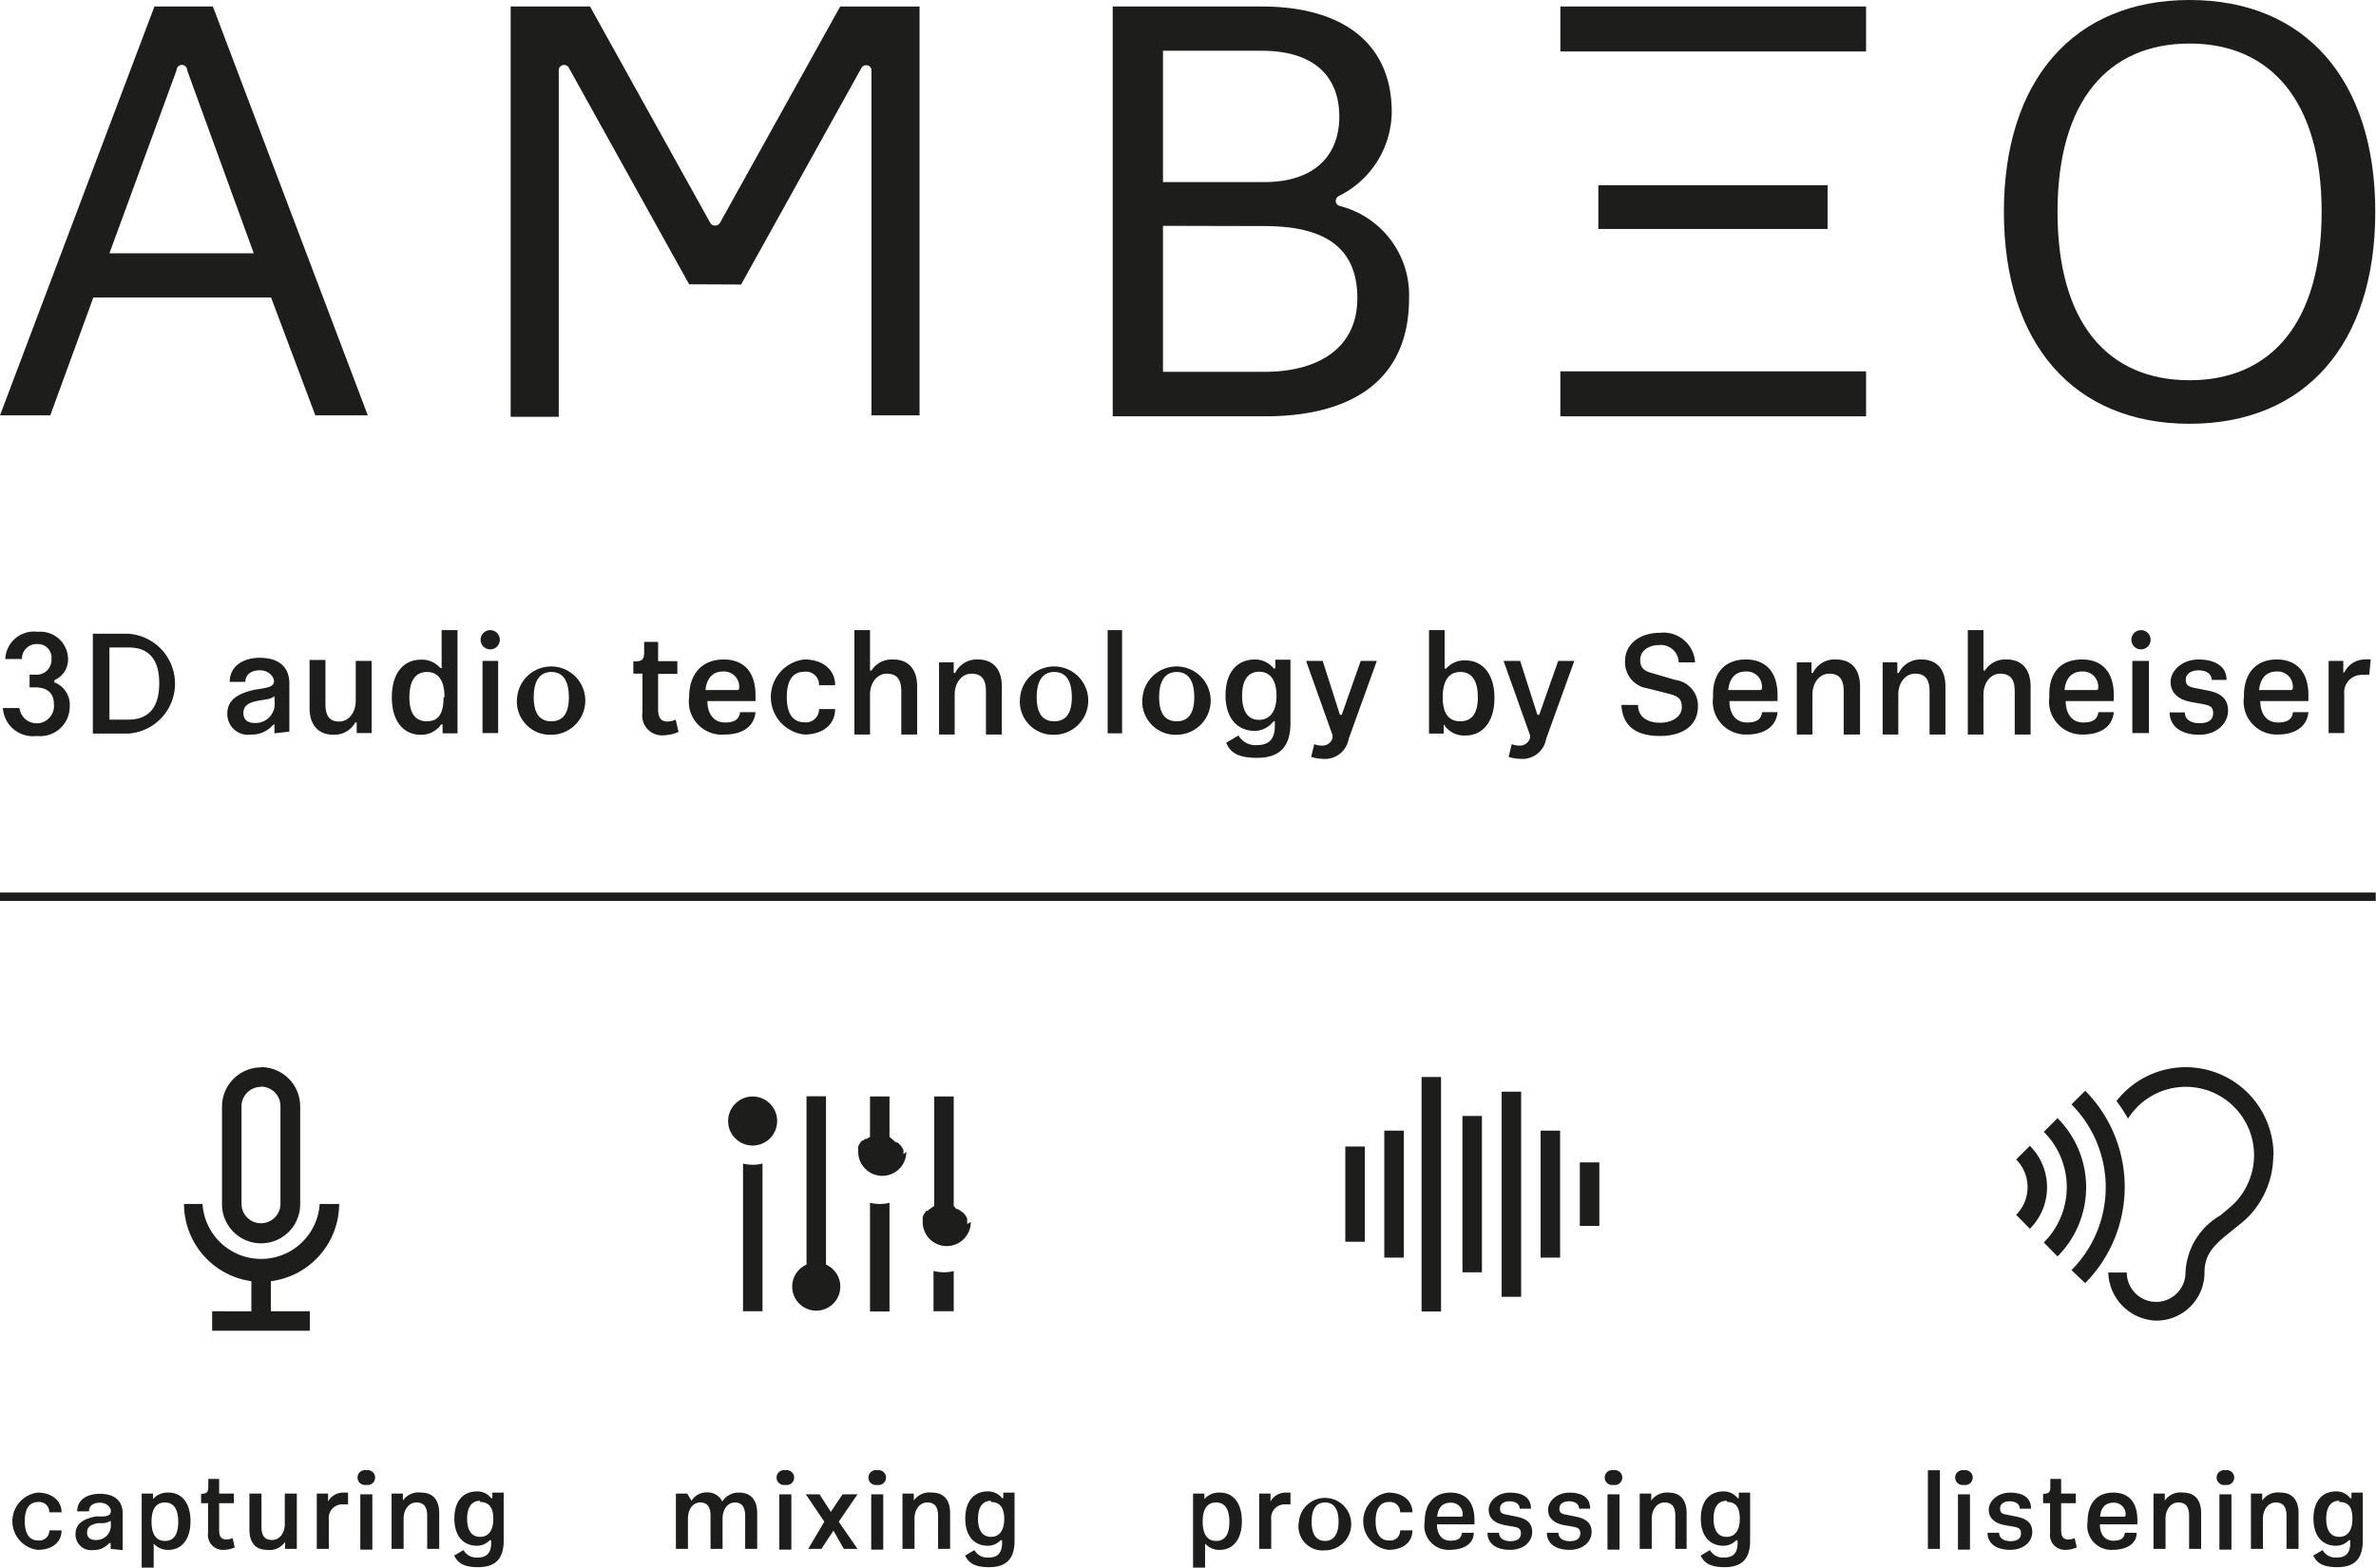 <svg id="Logo" xmlns="http://www.w3.org/2000/svg" viewBox="0 0 98.78 65.21"><defs><style>.cls-1{fill:#1d1d1b;}</style></defs><title>Sennheiser_Ambeo_CommunicationLogo</title><rect class="cls-1" y="37.11" width="98.77" height="0.35"/><path class="cls-1" d="M47.61,62.05a.06.06,0,0,0,0,.05,1,1,0,0,1,.64,1,1.23,1.23,0,0,1-1.37,1.23,1.25,1.25,0,0,1-1.41-1.16h.69A.69.69,0,0,0,47.59,63c0-.45-.28-.69-.77-.69h-.24v-.53h.21a.62.62,0,0,0,.7-.66.56.56,0,0,0-.59-.61.61.61,0,0,0-.64.62h-.69A1.19,1.19,0,0,1,46.92,60a1.15,1.15,0,0,1,1.26,1.13.93.93,0,0,1-.53.86A.06.06,0,0,0,47.61,62.05Z" transform="translate(-45.35 -33.73)"/><path class="cls-1" d="M50.69,60.08a2.08,2.08,0,0,1,0,4.15H49.21V60.08Zm0,3.57c.87,0,1.28-.54,1.28-1.51s-.41-1.49-1.28-1.49H49.9v3Z" transform="translate(-45.35 -33.73)"/><path class="cls-1" d="M56.76,64.22V63.9s0-.06,0-.06,0,0-.08.05a1.12,1.12,0,0,1-.88.38.86.86,0,0,1-1-.86c0-.58.43-.84,1.12-1l.37-.06c.32-.06.45-.12.45-.3s-.22-.45-.58-.45-.6.16-.61.48H54.9c0-.63.53-1,1.25-1s1.23.32,1.23,1.07v2Zm0-1.54a.86.86,0,0,1-.41.14l-.29.05c-.43.08-.59.24-.59.51s.17.41.47.41a.79.79,0,0,0,.83-.8Z" transform="translate(-45.35 -33.73)"/><path class="cls-1" d="M59.22,64.28c-.65,0-1-.42-1-1.11v-2h.66V63c0,.51.18.73.57.73s.69-.36.69-.87V61.21h.66v3h-.62v-.38s0-.06,0-.06,0,0-.06,0A1,1,0,0,1,59.22,64.28Z" transform="translate(-45.35 -33.73)"/><path class="cls-1" d="M62.83,64.28c-.65,0-1.19-.5-1.19-1.56s.54-1.56,1.19-1.56a1,1,0,0,1,.82.34s0,0,.06,0,0,0,0-.06V59.93h.66v4.29h-.62v-.31s0-.06,0-.06,0,0-.06,0A1,1,0,0,1,62.83,64.28Zm1-1.56c0-.63-.21-1.05-.73-1.05s-.73.43-.73,1.05.21,1,.73,1S63.79,63.34,63.79,62.72Z" transform="translate(-45.35 -33.73)"/><path class="cls-1" d="M65.73,59.93a.4.4,0,1,1-.4.41A.4.4,0,0,1,65.73,59.93Zm.33,1.28v3h-.65v-3Z" transform="translate(-45.35 -33.73)"/><path class="cls-1" d="M66.85,62.72a1.42,1.42,0,1,1,1.42,1.56A1.38,1.38,0,0,1,66.85,62.72Zm2.15,0c0-.63-.21-1.05-.73-1.05s-.73.43-.73,1.05.21,1,.73,1S69,63.34,69,62.72Z" transform="translate(-45.35 -33.73)"/><path class="cls-1" d="M72.06,63.35V61.74h-.38v-.51h.06c.28,0,.39-.07.39-.36v-.45h.58v.8h.8v.53h-.8v1.47c0,.32.1.51.39.51a.82.82,0,0,0,.34-.08l.12.51a1.53,1.53,0,0,1-.6.14A.82.82,0,0,1,72.06,63.35Z" transform="translate(-45.35 -33.73)"/><path class="cls-1" d="M75.44,61.15c.84,0,1.32.53,1.32,1.49,0,.08,0,.15,0,.24h-2c0,.5.24.89.73.89s.59-.2.63-.43h.64c-.06.63-.59.93-1.27.93A1.37,1.37,0,0,1,74,62.72C74,61.72,74.56,61.15,75.44,61.15ZM76,62.42a.07.07,0,0,0,.08-.08.63.63,0,0,0-.67-.69c-.43,0-.68.28-.73.77Z" transform="translate(-45.35 -33.73)"/><path class="cls-1" d="M78.79,63.76a.54.54,0,0,0,.61-.55h.67c0,.63-.49,1.06-1.28,1.06a1.57,1.57,0,0,1,0-3.12c.79,0,1.28.44,1.28,1.07H79.4a.54.54,0,0,0-.61-.56c-.52,0-.73.42-.73,1.05S78.27,63.76,78.79,63.76Z" transform="translate(-45.35 -33.73)"/><path class="cls-1" d="M82.48,61.15c.66,0,1,.43,1,1.12v2h-.66v-1.8c0-.51-.2-.73-.6-.73s-.7.37-.7.87v1.66h-.65V59.93h.65v1.62s0,.06,0,.06,0,0,.06,0A1,1,0,0,1,82.48,61.15Z" transform="translate(-45.35 -33.73)"/><path class="cls-1" d="M86,61.15c.66,0,1,.43,1,1.12v2h-.66v-1.8c0-.51-.2-.73-.6-.73s-.7.37-.7.87v1.66h-.65v-3H85v.38s0,.06,0,.06,0,0,.06,0A1,1,0,0,1,86,61.15Z" transform="translate(-45.35 -33.73)"/><path class="cls-1" d="M87.76,62.72a1.42,1.42,0,1,1,1.42,1.56A1.38,1.38,0,0,1,87.76,62.72Zm2.15,0c0-.63-.21-1.05-.73-1.05s-.73.43-.73,1.05.21,1,.73,1S89.91,63.34,89.91,62.72Z" transform="translate(-45.35 -33.73)"/><path class="cls-1" d="M92,59.93v4.29H91.4V59.93Z" transform="translate(-45.35 -33.73)"/><path class="cls-1" d="M92.85,62.72a1.42,1.42,0,1,1,1.42,1.56A1.38,1.38,0,0,1,92.85,62.72Zm2.15,0c0-.63-.21-1.05-.73-1.05s-.73.43-.73,1.05.21,1,.73,1S95,63.34,95,62.72Z" transform="translate(-45.35 -33.73)"/><path class="cls-1" d="M97.53,64.12c-.76,0-1.23-.55-1.23-1.48s.46-1.49,1.23-1.49a1,1,0,0,1,.77.37.1.1,0,0,0,.07,0s0,0,0-.06v-.3H99v2.63c0,1-.46,1.45-1.39,1.45s-1.15-.32-1.28-.63l.51-.3a.8.8,0,0,0,.76.4c.45,0,.75-.19.75-.8v-.15s0-.06,0-.06,0,0-.08.05A1,1,0,0,1,97.53,64.12Zm.17-2.46c-.48,0-.71.37-.71,1s.23,1,.7,1,.73-.37.73-1S98.17,61.66,97.7,61.66Z" transform="translate(-45.35 -33.73)"/><path class="cls-1" d="M101.92,61.21h.67l-1.17,3.24a1,1,0,0,1-1.09.83,1.77,1.77,0,0,1-.47-.08l.13-.53a.83.83,0,0,0,.32.06.43.43,0,0,0,.44-.32l0-.11-1.1-3.09h.69l.7,2.19a.05.05,0,0,0,.11,0Z" transform="translate(-45.35 -33.73)"/><path class="cls-1" d="M105.37,63.86s0,0,0,.06v.31h-.61V59.93h.65v1.54s0,.06,0,.06,0,0,.06,0a1,1,0,0,1,.82-.34c.65,0,1.19.51,1.19,1.56s-.54,1.56-1.19,1.56a1,1,0,0,1-.86-.38S105.4,63.86,105.37,63.86Zm1.42-1.14c0-.63-.21-1.05-.73-1.05s-.73.43-.73,1.05.21,1,.73,1S106.79,63.34,106.79,62.72Z" transform="translate(-45.35 -33.73)"/><path class="cls-1" d="M110.13,61.21h.67l-1.17,3.24a1,1,0,0,1-1.09.83,1.77,1.77,0,0,1-.47-.08l.13-.53a.83.83,0,0,0,.32.06.43.43,0,0,0,.44-.32l0-.11-1.1-3.09h.69l.7,2.19a.05.05,0,0,0,.11,0Z" transform="translate(-45.35 -33.73)"/><path class="cls-1" d="M115.82,61.27h-.68a.74.74,0,0,0-.81-.72c-.47,0-.79.27-.79.61s.15.47.54.57L115,62a1.08,1.08,0,0,1,.94,1.1c0,.76-.58,1.23-1.59,1.23s-1.55-.44-1.59-1.29h.69c0,.53.43.74.92.74s.9-.25.9-.64-.19-.47-.56-.57l-.87-.22a1.09,1.09,0,0,1-.93-1.13c0-.71.61-1.18,1.46-1.18A1.31,1.31,0,0,1,115.82,61.27Z" transform="translate(-45.35 -33.73)"/><path class="cls-1" d="M117.93,61.15c.84,0,1.32.53,1.32,1.49,0,.08,0,.15,0,.24h-2c0,.5.24.89.73.89s.59-.2.63-.43h.64c-.06.63-.59.93-1.27.93a1.37,1.37,0,0,1-1.41-1.56C116.53,61.72,117.06,61.15,117.93,61.15Zm.59,1.27a.07.07,0,0,0,.08-.08.63.63,0,0,0-.67-.69c-.43,0-.68.28-.73.77Z" transform="translate(-45.35 -33.73)"/><path class="cls-1" d="M121.68,61.15c.66,0,1,.43,1,1.12v2H122v-1.8c0-.51-.2-.73-.6-.73s-.7.37-.7.87v1.66h-.65v-3h.61v.38s0,.06,0,.06,0,0,.06,0A1,1,0,0,1,121.68,61.15Z" transform="translate(-45.35 -33.73)"/><path class="cls-1" d="M125.23,61.15c.66,0,1,.43,1,1.12v2h-.66v-1.8c0-.51-.2-.73-.6-.73s-.7.37-.7.87v1.66h-.65v-3h.61v.38s0,.06,0,.06,0,0,.06,0A1,1,0,0,1,125.23,61.15Z" transform="translate(-45.35 -33.73)"/><path class="cls-1" d="M128.77,61.15c.66,0,1,.43,1,1.12v2h-.66v-1.8c0-.51-.2-.73-.6-.73s-.7.37-.7.87v1.66h-.65V59.93h.65v1.62s0,.06,0,.06,0,0,.06,0A1,1,0,0,1,128.77,61.15Z" transform="translate(-45.35 -33.73)"/><path class="cls-1" d="M131.91,61.15c.84,0,1.32.53,1.32,1.49,0,.08,0,.15,0,.24h-2c0,.5.24.89.73.89s.59-.2.63-.43h.64c-.06.63-.59.93-1.27.93a1.37,1.37,0,0,1-1.41-1.56C130.51,61.72,131,61.15,131.91,61.15Zm.59,1.27a.07.07,0,0,0,.08-.08.63.63,0,0,0-.67-.69c-.43,0-.68.28-.73.77Z" transform="translate(-45.35 -33.73)"/><path class="cls-1" d="M134.36,59.93a.4.4,0,1,1-.4.41A.4.4,0,0,1,134.36,59.93Zm.33,1.28v3H134v-3Z" transform="translate(-45.35 -33.73)"/><path class="cls-1" d="M137.92,62h-.62c0-.26-.24-.4-.55-.4s-.53.15-.53.39.12.3.45.36l.46.09c.54.1.85.34.85.84s-.44,1-1.2,1-1.23-.36-1.23-.93h.63c0,.25.19.45.61.45s.57-.17.57-.43-.14-.31-.45-.37l-.46-.08c-.54-.1-.86-.38-.86-.84s.48-.93,1.16-.93S137.92,61.43,137.92,62Z" transform="translate(-45.35 -33.73)"/><path class="cls-1" d="M140,61.15c.84,0,1.32.53,1.32,1.49,0,.08,0,.15,0,.24h-2c0,.5.24.89.73.89s.59-.2.63-.43h.64c-.06.63-.59.93-1.27.93a1.37,1.37,0,0,1-1.41-1.56C138.62,61.72,139.15,61.15,140,61.15Zm.59,1.27a.07.07,0,0,0,.08-.08.63.63,0,0,0-.67-.69c-.43,0-.68.28-.73.77Z" transform="translate(-45.35 -33.73)"/><path class="cls-1" d="M143.66,61.15a1,1,0,0,1,.25,0l-.06.64a1.2,1.2,0,0,0-.27,0,.73.73,0,0,0-.77.81v1.61h-.65v-3h.61v.44s0,.06,0,.06,0,0,.06-.05A.94.94,0,0,1,143.66,61.15Z" transform="translate(-45.35 -33.73)"/><path class="cls-1" d="M126,94.86v3.27h-.5V94.86Z" transform="translate(-45.35 -33.73)"/><path class="cls-1" d="M127,94.86a.31.31,0,1,1,0,.61.31.31,0,1,1,0-.61Zm.25,1v2.3h-.5v-2.3Z" transform="translate(-45.35 -33.73)"/><path class="cls-1" d="M129.79,96.46h-.47c0-.2-.18-.31-.42-.31s-.4.11-.4.3.09.23.34.27l.35.07c.41.08.65.26.65.64s-.33.74-.92.74-.94-.27-.94-.71h.48c0,.19.15.35.47.35s.44-.13.44-.33-.11-.24-.34-.28l-.35-.06c-.41-.08-.65-.29-.65-.64s.36-.71.89-.71S129.79,96,129.79,96.46Z" transform="translate(-45.35 -33.73)"/><path class="cls-1" d="M130.58,97.46V96.23h-.29v-.39h0c.21,0,.3-.05.3-.27v-.35h.45v.61h.61v.4h-.61v1.12c0,.25.08.39.3.39a.62.62,0,0,0,.26-.06l.09.39a1.16,1.16,0,0,1-.46.1A.62.62,0,0,1,130.58,97.46Z" transform="translate(-45.35 -33.73)"/><path class="cls-1" d="M133.21,95.79c.64,0,1,.4,1,1.14,0,.06,0,.12,0,.18h-1.56c0,.38.18.68.56.68s.45-.15.48-.33h.49c0,.48-.45.71-1,.71A1,1,0,0,1,132.14,97C132.14,96.22,132.54,95.79,133.21,95.79Zm.45,1a.06.06,0,0,0,.06-.06.48.48,0,0,0-.51-.52c-.33,0-.52.21-.55.58Z" transform="translate(-45.35 -33.73)"/><path class="cls-1" d="M136.11,95.79c.5,0,.75.32.75.85v1.49h-.5V96.76c0-.39-.15-.56-.45-.56s-.53.28-.53.67v1.26h-.5v-2.3h.47v.29s0,0,0,0,0,0,0,0A.79.79,0,0,1,136.11,95.79Z" transform="translate(-45.35 -33.73)"/><path class="cls-1" d="M137.87,94.86a.31.31,0,1,1,0,.61.31.31,0,1,1,0-.61Zm.25,1v2.3h-.5v-2.3Z" transform="translate(-45.35 -33.73)"/><path class="cls-1" d="M140.16,95.79c.5,0,.75.32.75.85v1.49h-.5V96.76c0-.39-.15-.56-.45-.56s-.53.28-.53.67v1.26h-.5v-2.3h.47v.29s0,0,0,0,0,0,0,0A.79.79,0,0,1,140.16,95.79Z" transform="translate(-45.35 -33.73)"/><path class="cls-1" d="M142.47,98c-.58,0-.94-.42-.94-1.13s.35-1.13.94-1.13a.73.73,0,0,1,.59.28.08.08,0,0,0,.05,0s0,0,0,0v-.23h.47v2c0,.76-.35,1.1-1.06,1.1s-.87-.25-1-.48l.39-.23a.61.61,0,0,0,.58.31c.34,0,.57-.14.57-.61v-.11s0,0,0,0,0,0-.06,0A.73.73,0,0,1,142.47,98Zm.13-1.87c-.36,0-.54.28-.54.75s.18.75.54.75.55-.28.55-.75S143,96.18,142.6,96.18Z" transform="translate(-45.35 -33.73)"/><path class="cls-1" d="M139.87,81.76a3.65,3.65,0,0,0-6.53-2.25,6.09,6.09,0,0,1,.48.73,2.84,2.84,0,0,1,5.24,1.53h0a2.85,2.85,0,0,1-.9,2.07c-.17.15-.34.29-.51.43a2.89,2.89,0,0,0-1.44,2.37,1.22,1.22,0,0,1-2.44,0H133s0,0,0,0a2.06,2.06,0,0,0,2,2,2,2,0,0,0,2-2c0-.83.48-1.21,1.14-1.74.18-.15.37-.29.56-.46a3.67,3.67,0,0,0,1.16-2.67Z" transform="translate(-45.35 -33.73)"/><path class="cls-1" d="M131.47,86.54a4.88,4.88,0,0,0,0-6.89l.57-.57a5.69,5.69,0,0,1,0,8Z" transform="translate(-45.35 -33.73)"/><path class="cls-1" d="M130.32,85.39a3.25,3.25,0,0,0,0-4.6l.57-.57a4.07,4.07,0,0,1,0,5.75Z" transform="translate(-45.35 -33.73)"/><path class="cls-1" d="M129.17,84.24a1.63,1.63,0,0,0,0-2.3l.57-.57a2.44,2.44,0,0,1,0,3.45Z" transform="translate(-45.35 -33.73)"/><path class="cls-1" d="M96.08,95.79c.5,0,.9.39.9,1.19s-.41,1.19-.9,1.19a.78.78,0,0,1-.63-.26s0,0,0,0,0,0,0,0v1h-.5V95.83h.47v.23s0,0,0,0,0,0,0,0A.8.8,0,0,1,96.08,95.79ZM95.35,97c0,.47.16.8.56.8s.55-.32.55-.8-.16-.8-.55-.8S95.35,96.5,95.35,97Z" transform="translate(-45.35 -33.73)"/><path class="cls-1" d="M98.81,95.79l.19,0,0,.49-.21,0a.56.56,0,0,0-.59.62v1.23h-.5v-2.3h.47v.33s0,0,0,0,0,0,0,0A.71.71,0,0,1,98.81,95.79Z" transform="translate(-45.35 -33.73)"/><path class="cls-1" d="M99.35,97a1.09,1.09,0,1,1,1.08,1.19A1,1,0,0,1,99.35,97ZM101,97c0-.48-.16-.8-.56-.8s-.56.32-.56.8.16.8.56.8S101,97.45,101,97Z" transform="translate(-45.35 -33.73)"/><path class="cls-1" d="M103.1,97.78a.41.41,0,0,0,.46-.42h.51c0,.48-.37.81-1,.81a1.2,1.2,0,0,1,0-2.38c.6,0,1,.34,1,.82h-.51a.42.42,0,0,0-.46-.43c-.4,0-.56.32-.56.8S102.7,97.78,103.1,97.78Z" transform="translate(-45.35 -33.73)"/><path class="cls-1" d="M105.65,95.79c.64,0,1,.4,1,1.14,0,.06,0,.12,0,.18h-1.56c0,.38.18.68.56.68s.45-.15.48-.33h.49c0,.48-.45.71-1,.71A1,1,0,0,1,104.58,97C104.58,96.22,105,95.79,105.65,95.79Zm.45,1a.06.06,0,0,0,.06-.06.48.48,0,0,0-.51-.52c-.33,0-.52.21-.55.58Z" transform="translate(-45.35 -33.73)"/><path class="cls-1" d="M109,96.46h-.47c0-.2-.18-.31-.42-.31s-.4.11-.4.3.09.23.34.27l.35.07c.41.08.65.26.65.64s-.33.74-.92.74-.94-.27-.94-.71h.48c0,.19.15.35.47.35s.44-.13.44-.33-.11-.24-.34-.28l-.35-.06c-.41-.08-.65-.29-.65-.64s.36-.71.89-.71S109,96,109,96.46Z" transform="translate(-45.35 -33.73)"/><path class="cls-1" d="M111.46,96.46H111c0-.2-.18-.31-.42-.31s-.4.11-.4.3.09.23.34.27l.35.07c.41.08.65.26.65.64s-.33.74-.92.74-.94-.27-.94-.71h.48c0,.19.15.35.47.35s.44-.13.44-.33-.11-.24-.34-.28l-.35-.06c-.41-.08-.65-.29-.65-.64s.36-.71.89-.71S111.46,96,111.46,96.46Z" transform="translate(-45.35 -33.73)"/><path class="cls-1" d="M112.43,94.86a.31.31,0,1,1,0,.61.31.31,0,1,1,0-.61Zm.25,1v2.3h-.5v-2.3Z" transform="translate(-45.35 -33.73)"/><path class="cls-1" d="M114.72,95.79c.5,0,.75.32.75.85v1.49H115V96.76c0-.39-.15-.56-.45-.56s-.53.28-.53.67v1.26h-.5v-2.3H114v.29s0,0,0,0,0,0,0,0A.79.79,0,0,1,114.72,95.79Z" transform="translate(-45.35 -33.73)"/><path class="cls-1" d="M117,98c-.58,0-.94-.42-.94-1.13s.35-1.13.94-1.13a.73.73,0,0,1,.59.28.08.08,0,0,0,.05,0s0,0,0,0v-.23h.47v2c0,.76-.35,1.1-1.06,1.1s-.87-.25-1-.48l.39-.23a.61.61,0,0,0,.58.31c.34,0,.57-.14.57-.61v-.11s0,0,0,0,0,0-.06,0A.73.73,0,0,1,117,98Zm.13-1.87c-.36,0-.54.28-.54.75s.18.75.54.75.55-.28.55-.75S117.52,96.18,117.16,96.18Z" transform="translate(-45.35 -33.73)"/><rect class="cls-1" x="59.1" y="44.78" width="0.81" height="9.75"/><rect class="cls-1" x="57.55" y="47.01" width="0.81" height="5.28"/><rect class="cls-1" x="60.8" y="46.4" width="0.81" height="6.5"/><rect class="cls-1" x="65.68" y="48.33" width="0.81" height="2.64"/><rect class="cls-1" x="55.93" y="47.67" width="0.81" height="3.96"/><rect class="cls-1" x="62.43" y="45.39" width="0.81" height="8.53"/><rect class="cls-1" x="64.05" y="47.01" width="0.81" height="5.28"/><path class="cls-1" d="M46.94,97.78a.41.41,0,0,0,.46-.42h.51c0,.48-.37.81-1,.81a1.2,1.2,0,0,1,0-2.38c.6,0,1,.34,1,.82H47.4a.42.42,0,0,0-.46-.43c-.4,0-.56.32-.56.8S46.54,97.78,46.94,97.78Z" transform="translate(-45.35 -33.73)"/><path class="cls-1" d="M49.95,98.13v-.24s0,0,0,0,0,0-.06,0a.86.86,0,0,1-.67.29.65.65,0,0,1-.73-.66c0-.44.33-.64.85-.74l.28,0c.25,0,.34-.09.34-.23s-.17-.34-.45-.34-.46.12-.46.36h-.49c0-.48.4-.73.95-.73s.94.25.94.82v1.52Zm0-1.17a.65.65,0,0,1-.31.1l-.22,0c-.33.06-.45.18-.45.39s.13.31.36.31a.6.6,0,0,0,.63-.61Z" transform="translate(-45.35 -33.73)"/><path class="cls-1" d="M52.37,95.79c.5,0,.9.39.9,1.19s-.41,1.19-.9,1.19a.78.78,0,0,1-.63-.26s0,0,0,0,0,0,0,0v1h-.5V95.83h.47v.23s0,0,0,0,0,0,0,0A.8.8,0,0,1,52.37,95.79ZM51.65,97c0,.47.16.8.56.8s.55-.32.55-.8-.16-.8-.55-.8S51.65,96.5,51.65,97Z" transform="translate(-45.35 -33.73)"/><path class="cls-1" d="M54,97.46V96.23h-.29v-.39h0c.21,0,.3-.05.3-.27v-.35h.45v.61h.61v.4h-.61v1.12c0,.25.08.39.3.39a.62.62,0,0,0,.26-.06l.09.39a1.16,1.16,0,0,1-.46.1A.62.62,0,0,1,54,97.46Z" transform="translate(-45.35 -33.73)"/><path class="cls-1" d="M56.45,98.17c-.5,0-.73-.32-.73-.85V95.83h.5V97.2c0,.39.14.56.44.56s.53-.27.53-.66V95.83h.5v2.3H57.2v-.29s0,0,0,0,0,0,0,0A.77.77,0,0,1,56.45,98.17Z" transform="translate(-45.35 -33.73)"/><path class="cls-1" d="M59.63,95.79l.19,0,0,.49-.21,0a.56.56,0,0,0-.59.62v1.23h-.5v-2.3h.47v.33s0,0,0,0,0,0,0,0A.71.71,0,0,1,59.63,95.79Z" transform="translate(-45.35 -33.73)"/><path class="cls-1" d="M60.58,94.86a.31.31,0,1,1,0,.61.31.31,0,1,1,0-.61Zm.25,1v2.3h-.5v-2.3Z" transform="translate(-45.35 -33.73)"/><path class="cls-1" d="M62.86,95.79c.5,0,.75.32.75.85v1.49h-.5V96.76c0-.39-.15-.56-.45-.56s-.53.28-.53.67v1.26h-.5v-2.3h.47v.29s0,0,0,0,0,0,0,0A.79.79,0,0,1,62.86,95.79Z" transform="translate(-45.35 -33.73)"/><path class="cls-1" d="M65.18,98c-.58,0-.94-.42-.94-1.13s.35-1.13.94-1.13a.73.73,0,0,1,.59.28.08.08,0,0,0,.05,0s0,0,0,0v-.23h.47v2c0,.76-.35,1.1-1.06,1.1s-.87-.25-1-.48l.39-.23a.61.61,0,0,0,.58.31c.34,0,.57-.14.57-.61v-.11s0,0,0,0,0,0-.06,0A.73.73,0,0,1,65.18,98Zm.13-1.87c-.36,0-.54.28-.54.75s.18.75.54.75.55-.28.55-.75S65.67,96.18,65.31,96.18Z" transform="translate(-45.35 -33.73)"/><path class="cls-1" d="M56.2,78.91a.81.81,0,0,1,.81.81v4.06a.81.81,0,0,1-1.62,0V79.73a.81.81,0,0,1,.81-.81m0-.81a1.63,1.63,0,0,0-1.62,1.63v4.06a1.62,1.62,0,0,0,3.25,0V79.73A1.63,1.63,0,0,0,56.2,78.1Z" transform="translate(-45.35 -33.73)"/><path class="cls-1" d="M59.45,83.79h-.81a2.44,2.44,0,0,1-4.87,0H53A3.25,3.25,0,0,0,55.8,87v1.25H54.17v.81h4.06v-.81H56.61V87A3.25,3.25,0,0,0,59.45,83.79Z" transform="translate(-45.35 -33.73)"/><path class="cls-1" d="M56.62,46.1H49.23L47.44,51H45.35l6.42-17H54.2l6.44,17H58.46Zm-3.49-9.45a.22.22,0,0,0-.44,0l-2.79,7.61h6Z" transform="translate(-45.35 -33.73)"/><path class="cls-1" d="M91.61,34H97.8c3.37,0,5.41,1.53,5.41,4.39a3.94,3.94,0,0,1-2.16,3.47.26.26,0,0,0-.17.22.23.23,0,0,0,.19.22,3.82,3.82,0,0,1,2.86,3.84c0,3.23-2.16,4.9-6,4.9H91.61Zm2.09,1.84v5.46h4.22c2.06,0,3.11-1.09,3.11-2.72s-1-2.74-3.23-2.74Zm0,7.28v6.07h4.22c2.26,0,3.86-1,3.86-3.06s-1.29-3-3.86-3Z" transform="translate(-45.35 -33.73)"/><path class="cls-1" d="M144.1,42.54c0,5.49-2.91,8.81-7.72,8.81s-7.72-3.33-7.72-8.81,2.91-8.81,7.72-8.81S144.1,37.05,144.1,42.54Zm-2.23,0c0-4.59-2.11-7-5.49-7s-5.49,2.38-5.49,7,2.09,7,5.49,7S141.87,47.13,141.87,42.54Z" transform="translate(-45.35 -33.73)"/><path class="cls-1" d="M110.22,34h12.71v1.87H110.22Zm0,15.17h12.71v1.87H110.22Z" transform="translate(-45.35 -33.73)"/><rect class="cls-1" x="66.45" y="7.7" width="9.53" height="1.82"/><path class="cls-1" d="M75.85,43" transform="translate(-45.35 -33.73)"/><path class="cls-1" d="M75.85,43" transform="translate(-45.35 -33.73)"/><path class="cls-1" d="M74,45.55l-5-9a.22.22,0,0,0-.2-.12.22.22,0,0,0-.22.24V51.06h-2V34h3.3l5,9a.23.23,0,0,0,.2.11h0a.23.23,0,0,0,.2-.11l5-9h3.3v17h-2V36.68a.22.22,0,0,0-.22-.24.22.22,0,0,0-.2.12l-5,9Z" transform="translate(-45.35 -33.73)"/><path class="cls-1" d="M74.1,96.13s0,0,0,0,0,0,0,0a.73.73,0,0,1,.63-.35.69.69,0,0,1,.65.38,0,0,0,0,0,0,0,.05.05,0,0,0,0,0,.79.79,0,0,1,.7-.37c.48,0,.75.3.75.86v1.48h-.5V96.76c0-.37-.14-.56-.43-.56s-.51.28-.51.67v1.26h-.5V96.76c0-.37-.13-.56-.43-.56s-.51.28-.51.67v1.26h-.5v-2.3h.47Z" transform="translate(-45.35 -33.73)"/><path class="cls-1" d="M78,94.86a.31.31,0,1,1,0,.61.31.31,0,1,1,0-.61Zm.25,1v2.3h-.5v-2.3Z" transform="translate(-45.35 -33.73)"/><path class="cls-1" d="M80,97.37s0,0,0,0,0,0,0,0l-.5.76h-.55L79.62,97l-.77-1.14h.57l.47.73s0,0,0,0,0,0,0,0l.49-.73H81L80.22,97,81,98.13h-.57Z" transform="translate(-45.35 -33.73)"/><path class="cls-1" d="M81.82,94.86a.31.31,0,1,1,0,.61.31.31,0,1,1,0-.61Zm.25,1v2.3h-.5v-2.3Z" transform="translate(-45.35 -33.73)"/><path class="cls-1" d="M84.1,95.79c.5,0,.75.32.75.85v1.49h-.5V96.76c0-.39-.15-.56-.45-.56s-.53.28-.53.67v1.26h-.5v-2.3h.47v.29s0,0,0,0,0,0,0,0A.79.79,0,0,1,84.1,95.79Z" transform="translate(-45.35 -33.73)"/><path class="cls-1" d="M86.42,98c-.58,0-.94-.42-.94-1.13s.35-1.13.94-1.13a.73.73,0,0,1,.59.28.08.08,0,0,0,.05,0s0,0,0,0v-.23h.47v2c0,.76-.35,1.1-1.06,1.1s-.87-.25-1-.48l.39-.23a.61.61,0,0,0,.58.31c.34,0,.57-.14.57-.61v-.11s0,0,0,0,0,0-.06,0A.73.73,0,0,1,86.42,98Zm.13-1.87c-.36,0-.54.28-.54.75s.18.75.54.75.55-.28.55-.75S86.91,96.18,86.55,96.18Z" transform="translate(-45.35 -33.73)"/><path class="cls-1" d="M79.69,86.31v-7h-.81v7a1,1,0,1,0,.81,0Z" transform="translate(-45.35 -33.73)"/><path class="cls-1" d="M76.24,82.11v6.14h.81V82.11a1.71,1.71,0,0,1-.81,0Z" transform="translate(-45.35 -33.73)"/><circle class="cls-1" cx="31.29" cy="46.61" r="1.02"/><path class="cls-1" d="M82.91,81.72l0-.12,0-.05a1,1,0,0,0-.08-.15l0,0-.09-.1,0,0-.08-.07-.06,0L82.33,81h0V79.32h-.81V81l-.14.08-.06,0-.08.07-.05,0-.08.1,0,0a1,1,0,0,0-.08.15l0,.05,0,.12v.05a1,1,0,1,0,2,0Z" transform="translate(-45.35 -33.73)"/><path class="cls-1" d="M81.52,83.74v4.52h.81V83.74a1.71,1.71,0,0,1-.81,0Z" transform="translate(-45.35 -33.73)"/><path class="cls-1" d="M84.16,86.58v1.67H85V86.58a1.71,1.71,0,0,1-.81,0Z" transform="translate(-45.35 -33.73)"/><path class="cls-1" d="M85.56,84.62v-.05l0-.12,0-.05a1,1,0,0,0-.08-.15l0,0-.09-.1,0,0L85.17,84l-.06,0L85,83.87h0V79.32h-.81v4.55L84,84,84,84l-.08.07-.05,0-.08.1,0,0a1,1,0,0,0-.08.15l0,.05,0,.12v.05a1,1,0,1,0,2,0Z" transform="translate(-45.35 -33.73)"/></svg>